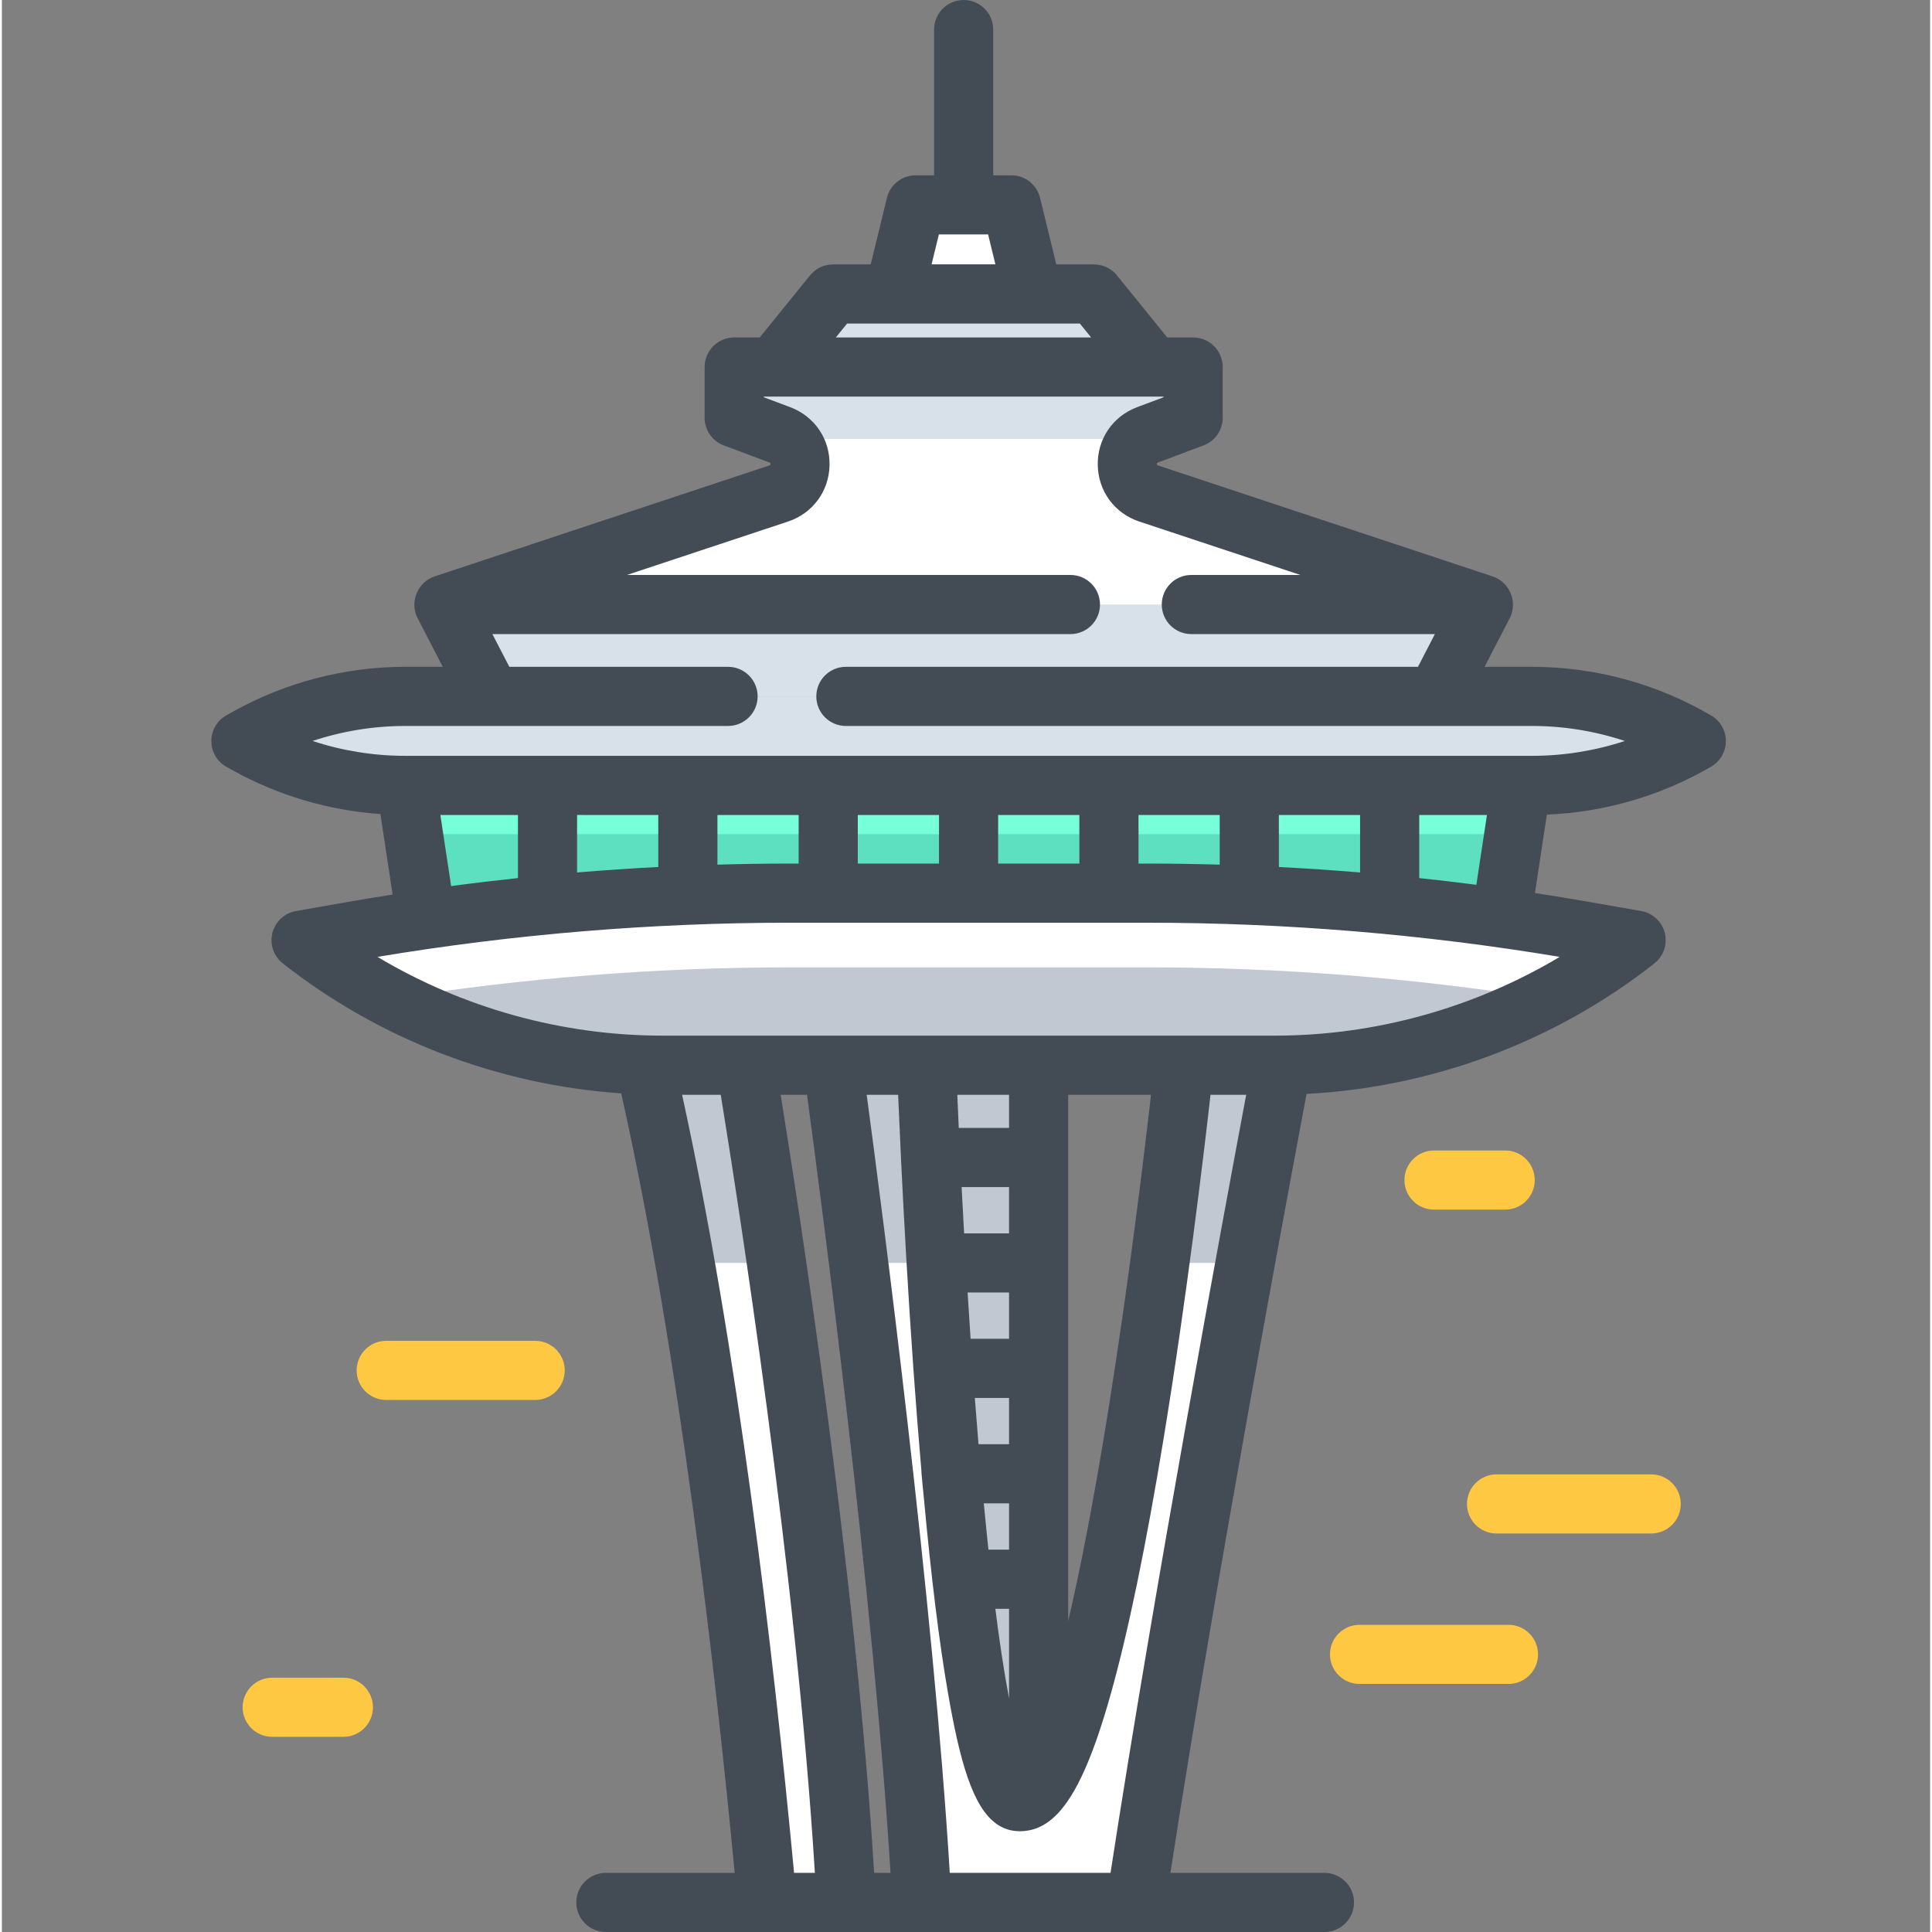 <svg height="512pt" viewBox="-55 0 511 512" width="512pt" xmlns="http://www.w3.org/2000/svg"><rect x="-55" y="0" width="511" height="512" fill="#808080" stroke="none"/><path d="m10.031 195.445-1.695.945 1.699.938c12.801 7.094 27.195 10.812 41.828 10.812h298.684c15.277 0 30.285-4.055 43.484-11.75-13.199-7.754-28.227-11.84-43.531-11.84h-298.59c-14.66 0-29.078 3.75-41.879 10.895zm0 0" fill="#d8e0ea"/><path d="m325.043 184.551h-250.332l-12.598-24.344h275.531zm0 0" fill="#fff"/><path d="m337.648 160.203-6.301 12.172-6.301 12.176h-250.336l-6.301-12.176-6.301-12.172zm0 0" fill="#d8e0ea"/><path d="m342.266 243.766h-284.777l-5.406-35.625h295.59zm0 0" fill="#76ffd9"/><path d="m54.043 221.055 3.445 22.711h284.777l3.449-22.711zm0 0" fill="#5de0bf"/><path d="m153.18 116.328c-.594-.438-1.273-.805-2.023-1.086l-12.09-4.535v-13.438h121.625v13.438l-12.09 4.535c-.754.281-1.43.648-2.027 1.086-5.141 3.711-4.293 12.258 2.32 14.453l88.754 29.422h-275.539l88.754-29.422c6.613-2.195 7.461-10.742 2.316-14.453zm0 0" fill="#fff"/><path d="m234.418 77.91h-69.164l-15.68 19.359h100.52zm0 0" fill="#d8e0ea"/><path d="m212.516 54.293h-25.363l-5.75 23.602h36.863zm0 0" fill="#fff"/><path d="m260.691 97.27v13.438l-12.09 4.535c-.754.281-1.43.648-2.027 1.086h-93.395c-.594-.438-1.273-.805-2.023-1.086l-12.09-4.535v-13.438zm0 0" fill="#d8e0ea"/><path d="m364.887 246.84c-38.395-6.75-77.309-10.145-116.293-10.145h-94.82c-38.984 0-77.895 3.391-116.293 10.145l-13.195 2.316c27.289 21.465 60.996 33.133 95.711 33.133h162.375c34.715 0 68.426-11.668 95.711-33.133zm0 0" fill="#fff"/><path d="m153.773 256.359c-35.32 0-70.578 2.797-105.445 8.34 22 11.488 46.57 17.594 71.668 17.594h162.375c25.102 0 49.672-6.105 71.672-17.594-34.871-5.543-70.129-8.34-105.449-8.34zm0 0" fill="#c1c8d2"/><path d="m214.797 477.457c1.664 0 3.316-1.035 4.949-2.938v-192.227h-29.699s6.871 195.164 24.75 195.164zm0 0" fill="#c1c8d2"/><path d="m284.203 282.289s-4.035 21.223-9.738 52.402c-8.559 46.801-20.867 116.004-28.922 169.473h-56.75c-2.727-51.453-10.793-121.879-16.738-169.473-3.887-31.066-6.855-52.402-6.855-52.402h24.848s.793 22.59 2.551 52.402c3.395 57.805 10.406 142.766 22.191 142.766 15.152 0 29.246-84.961 37.074-142.766 4.043-29.812 6.414-52.402 6.414-52.402zm0 0" fill="#fff"/><path d="m168.75 504.164h-20.949c-3.98-43.418-11.012-108.48-21.785-169.473-3.188-18.047-6.699-35.734-10.555-52.402h26.699s3.574 21.066 8.148 52.402c6.688 45.777 15.508 113.477 18.441 169.473zm0 0" fill="#fff"/><path d="m142.16 282.289s3.574 21.066 8.148 52.402h-24.293c-3.188-18.047-6.699-35.734-10.555-52.402zm0 0" fill="#c1c8d2"/><path d="m190.047 282.289s.793 22.59 2.551 52.402h-20.543c-3.887-31.066-6.855-52.402-6.855-52.402zm0 0" fill="#c1c8d2"/><path d="m284.203 282.289s-4.035 21.223-9.738 52.402h-22.602c4.043-29.812 6.414-52.402 6.414-52.402zm0 0" fill="#c1c8d2"/><g fill="#ffc843"><path d="m343.391 320.566c4.328 0 7.836-3.508 7.836-7.836 0-4.332-3.508-7.84-7.836-7.84h-18.863c-4.328 0-7.836 3.508-7.836 7.84 0 4.328 3.508 7.836 7.836 7.836zm0 0"/><path d="m35.5 444.609h-18.863c-4.328 0-7.836 3.508-7.836 7.836 0 4.328 3.508 7.836 7.836 7.836h18.863c4.328 0 7.836-3.508 7.836-7.836 0-4.328-3.508-7.836-7.836-7.836zm0 0"/><path d="m382.078 390.723h-40.973c-4.332 0-7.836 3.508-7.836 7.836s3.504 7.836 7.836 7.836h40.973c4.332 0 7.84-3.508 7.84-7.836s-3.508-7.836-7.84-7.836zm0 0"/><path d="m344.262 430.594h-39.465c-4.332 0-7.84 3.508-7.84 7.836 0 4.328 3.508 7.836 7.84 7.836h39.465c4.328 0 7.836-3.508 7.836-7.836 0-4.328-3.508-7.836-7.836-7.836zm0 0"/><path d="m86.32 355.332h-39.465c-4.328 0-7.836 3.504-7.836 7.836 0 4.328 3.508 7.836 7.836 7.836h39.465c4.332 0 7.84-3.508 7.84-7.836 0-4.332-3.508-7.836-7.84-7.836zm0 0"/></g><path d="m398 189.633c-14.391-8.453-30.812-12.918-47.5-12.918h-12.574l6.68-12.906c2.164-4.207.008-9.547-4.496-11.039l-88.746-29.43c-.195-.066-.27-.09-.277-.375-.004-.285.07-.312.266-.383l12.094-4.539c3.059-1.145 5.082-4.07 5.082-7.336v-13.438c0-4.328-3.508-7.836-7.836-7.836h-6.859l-13.328-16.453c-1.484-1.84-3.723-2.906-6.086-2.906h-9.992l-4.297-17.637c-.855-3.512-4-5.98-7.613-5.98h-4.801v-38.621c0-4.328-3.508-7.836-7.836-7.836-4.332 0-7.84 3.508-7.84 7.836v38.621h-4.887c-3.613 0-6.758 2.469-7.613 5.98l-4.297 17.637h-9.992c-2.363 0-4.602 1.066-6.09 2.906l-13.324 16.453h-6.773c-4.328 0-7.836 3.508-7.836 7.836v13.438c0 3.266 2.027 6.191 5.086 7.336l12.094 4.535c.195.074.27.102.262.387-.004.285-.078.309-.277.375l-88.746 29.426c-4.492 1.488-6.676 6.844-4.492 11.043l6.68 12.902h-9.926c-15.957 0-31.762 4.113-45.691 11.891l-1.695.941c-2.484 1.387-4.023 4.008-4.02 6.855.004 2.844 1.547 5.465 4.035 6.844l1.703.941c12.012 6.656 25.398 10.594 39.07 11.555l3.234 21.324c-4.148.652-8.289 1.328-12.418 2.059l-13.195 2.316c-3.043.535-5.492 2.812-6.246 5.809-.754 3 .328 6.16 2.758 8.07 25.68 20.203 57.172 32.23 89.684 34.438 15.512 69.395 25.234 155.684 30.07 206.574h-34.141c-4.332 0-7.836 3.508-7.836 7.836 0 4.328 3.504 7.836 7.836 7.836h190.426c4.328 0 7.836-3.508 7.836-7.836 0-4.328-3.508-7.836-7.836-7.836h-40.812c11.801-76.469 31.164-180.316 36.078-206.43 33.391-1.742 65.84-13.863 92.18-34.582 2.43-1.91 3.508-5.07 2.758-8.07-.754-2.996-3.203-5.273-6.246-5.809l-13.195-2.316c-4.977-.879-9.969-1.695-14.969-2.457l3.152-20.777c15.309-.633 30.289-4.992 43.551-12.727 2.406-1.402 3.887-3.977 3.891-6.758.004-2.781-1.469-5.359-3.867-6.77-14.387-8.453 2.398 1.41 0 0zm-204.688-127.504h13.047l1.93 7.926h-16.91zm-24.324 23.617h61.691l2.984 3.688h-67.66zm-107.789 130.23h20.559v16.723c-5.91.629-11.812 1.332-17.699 2.117zm57.754 0v13.785c-7.18.371-14.352.855-21.52 1.453v-15.238zm37.199 0v12.879h-2.379c-6.379 0-12.762.102-19.145.285v-13.164zm37.195 0v12.879h-21.523v-12.879zm37.195 0v12.879h-21.523v-12.879zm37.195 0v13.164c-6.383-.184-12.766-.285-19.145-.285h-2.375v-12.879zm37.199 0v15.238c-7.168-.598-14.344-1.082-21.523-1.453v-13.785zm-150 280.352c-5.551-58.969-15.004-139.238-29.676-206.199h10.242c4.281 26.281 20.07 126.652 24.945 206.199zm94.594-206.199c-1.734 15.219-5.719 48.379-11.109 82.25-3.957 24.855-7.609 43.402-10.84 57.242v-139.492zm-37.664 159.75c-1.461-7.801-2.59-15.66-3.594-23.531h3.637v23.762c-.016-.078-.031-.152-.043-.23-.059-.305.012.078 0 0zm-9.027-79.41h9.07v12.266h-8.094c-.129-1.539-.785-9.746-.977-12.266zm9.07-15.672h-10.191c-.277-4.09-.543-8.18-.797-12.27h10.988zm-6.699 43.613h6.699v12.266h-5.461c-.09-.828-.176-1.652-.266-2.5-.027-.254-.664-6.508-.973-9.766zm6.699-71.555h-11.91c-.23-4.09-.449-8.176-.66-12.266h12.57zm0-27.941h-13.328c-.152-3.379-.281-6.332-.383-8.785h13.711zm-53.543-8.785c3.719 27.523 17.637 133.211 22.129 206.199h-4.344c-4.711-78.066-19.914-176.164-24.77-206.199zm37.832 206.199c-4.355-71.809-17.879-175.434-22.02-206.199h8.332c.094 2.211.652 14.641.816 18.012.715 14.723 1.789 34.359 3.258 54.977.633 8.789 1.312 17.574 2.074 26.355-.051.359.551 6.16.668 7.434 1.945 21 4.066 38.246 6.336 51.387 3.16 18.309 6.555 30.594 12.973 35.09 1.793 1.262 3.828 1.91 6.16 1.91.242 0 .496-.012.754-.027.105-.008.211-.016.32-.023.023 0 .047-.004.074-.008 3.543-.309 6.715-2.07 9.672-5.527.027-.031.055-.059.082-.086.047-.059.094-.121.141-.184 4.645-5.582 8.766-15.383 12.984-30.352 4.637-16.469 9.367-39.332 14.062-67.945 6.176-37.66 10.688-75.703 12.418-91.012h9.453c-5.793 30.859-24.57 132.031-35.949 206.199zm86.23-221.875h-24.148c-.008 0-.012 0-.02 0h-68.195c-.008 0-.012 0-.02 0h-24.844c-.004 0-.012 0-.02 0h-23.008c-.008 0-.016 0-.023 0h-22.215c-26.539-.012-52.727-7.332-75.406-20.871 36.02-6.008 72.738-9.051 109.242-9.051h94.82c36.504 0 73.223 3.043 109.246 9.051-22.684 13.543-48.867 20.859-75.41 20.871zm38.18-41.754v-16.723h17.949l-2.809 18.504c-5.039-.652-10.086-1.246-15.141-1.781zm29.938-32.395h-298.684c-8.344 0-16.645-1.344-24.539-3.941 7.906-2.621 16.219-3.977 24.586-3.977h22.777c.008 0 .02.004.031.004.008 0 .02-.004.031-.004h62.695c4.328 0 7.836-3.508 7.836-7.836s-3.508-7.836-7.836-7.836h-57.965l-4.488-8.672h153.184c4.328 0 7.836-3.508 7.836-7.836s-3.508-7.836-7.836-7.836h-117.531l42.68-14.152c6.559-2.176 10.883-8.043 11.016-14.953.133-6.906-3.961-12.938-10.43-15.363l-7.008-2.629v-.168h105.957v.168l-7.012 2.629c-6.469 2.426-10.562 8.457-10.43 15.363.133 6.906 4.457 12.777 11.016 14.953l42.68 14.152h-28.891c-4.332 0-7.84 3.508-7.84 7.836s3.508 7.836 7.84 7.836h64.539l-4.484 8.672h-151.609c-4.328 0-7.836 3.508-7.836 7.836s3.508 7.836 7.836 7.836h156.336c.012 0 .023.004.035.004.008 0 .02-.004.027-.004h25.434c8.387 0 16.695 1.355 24.598 3.977-7.895 2.598-16.184 3.941-24.551 3.941zm0 0" fill="#434c54"/></svg>